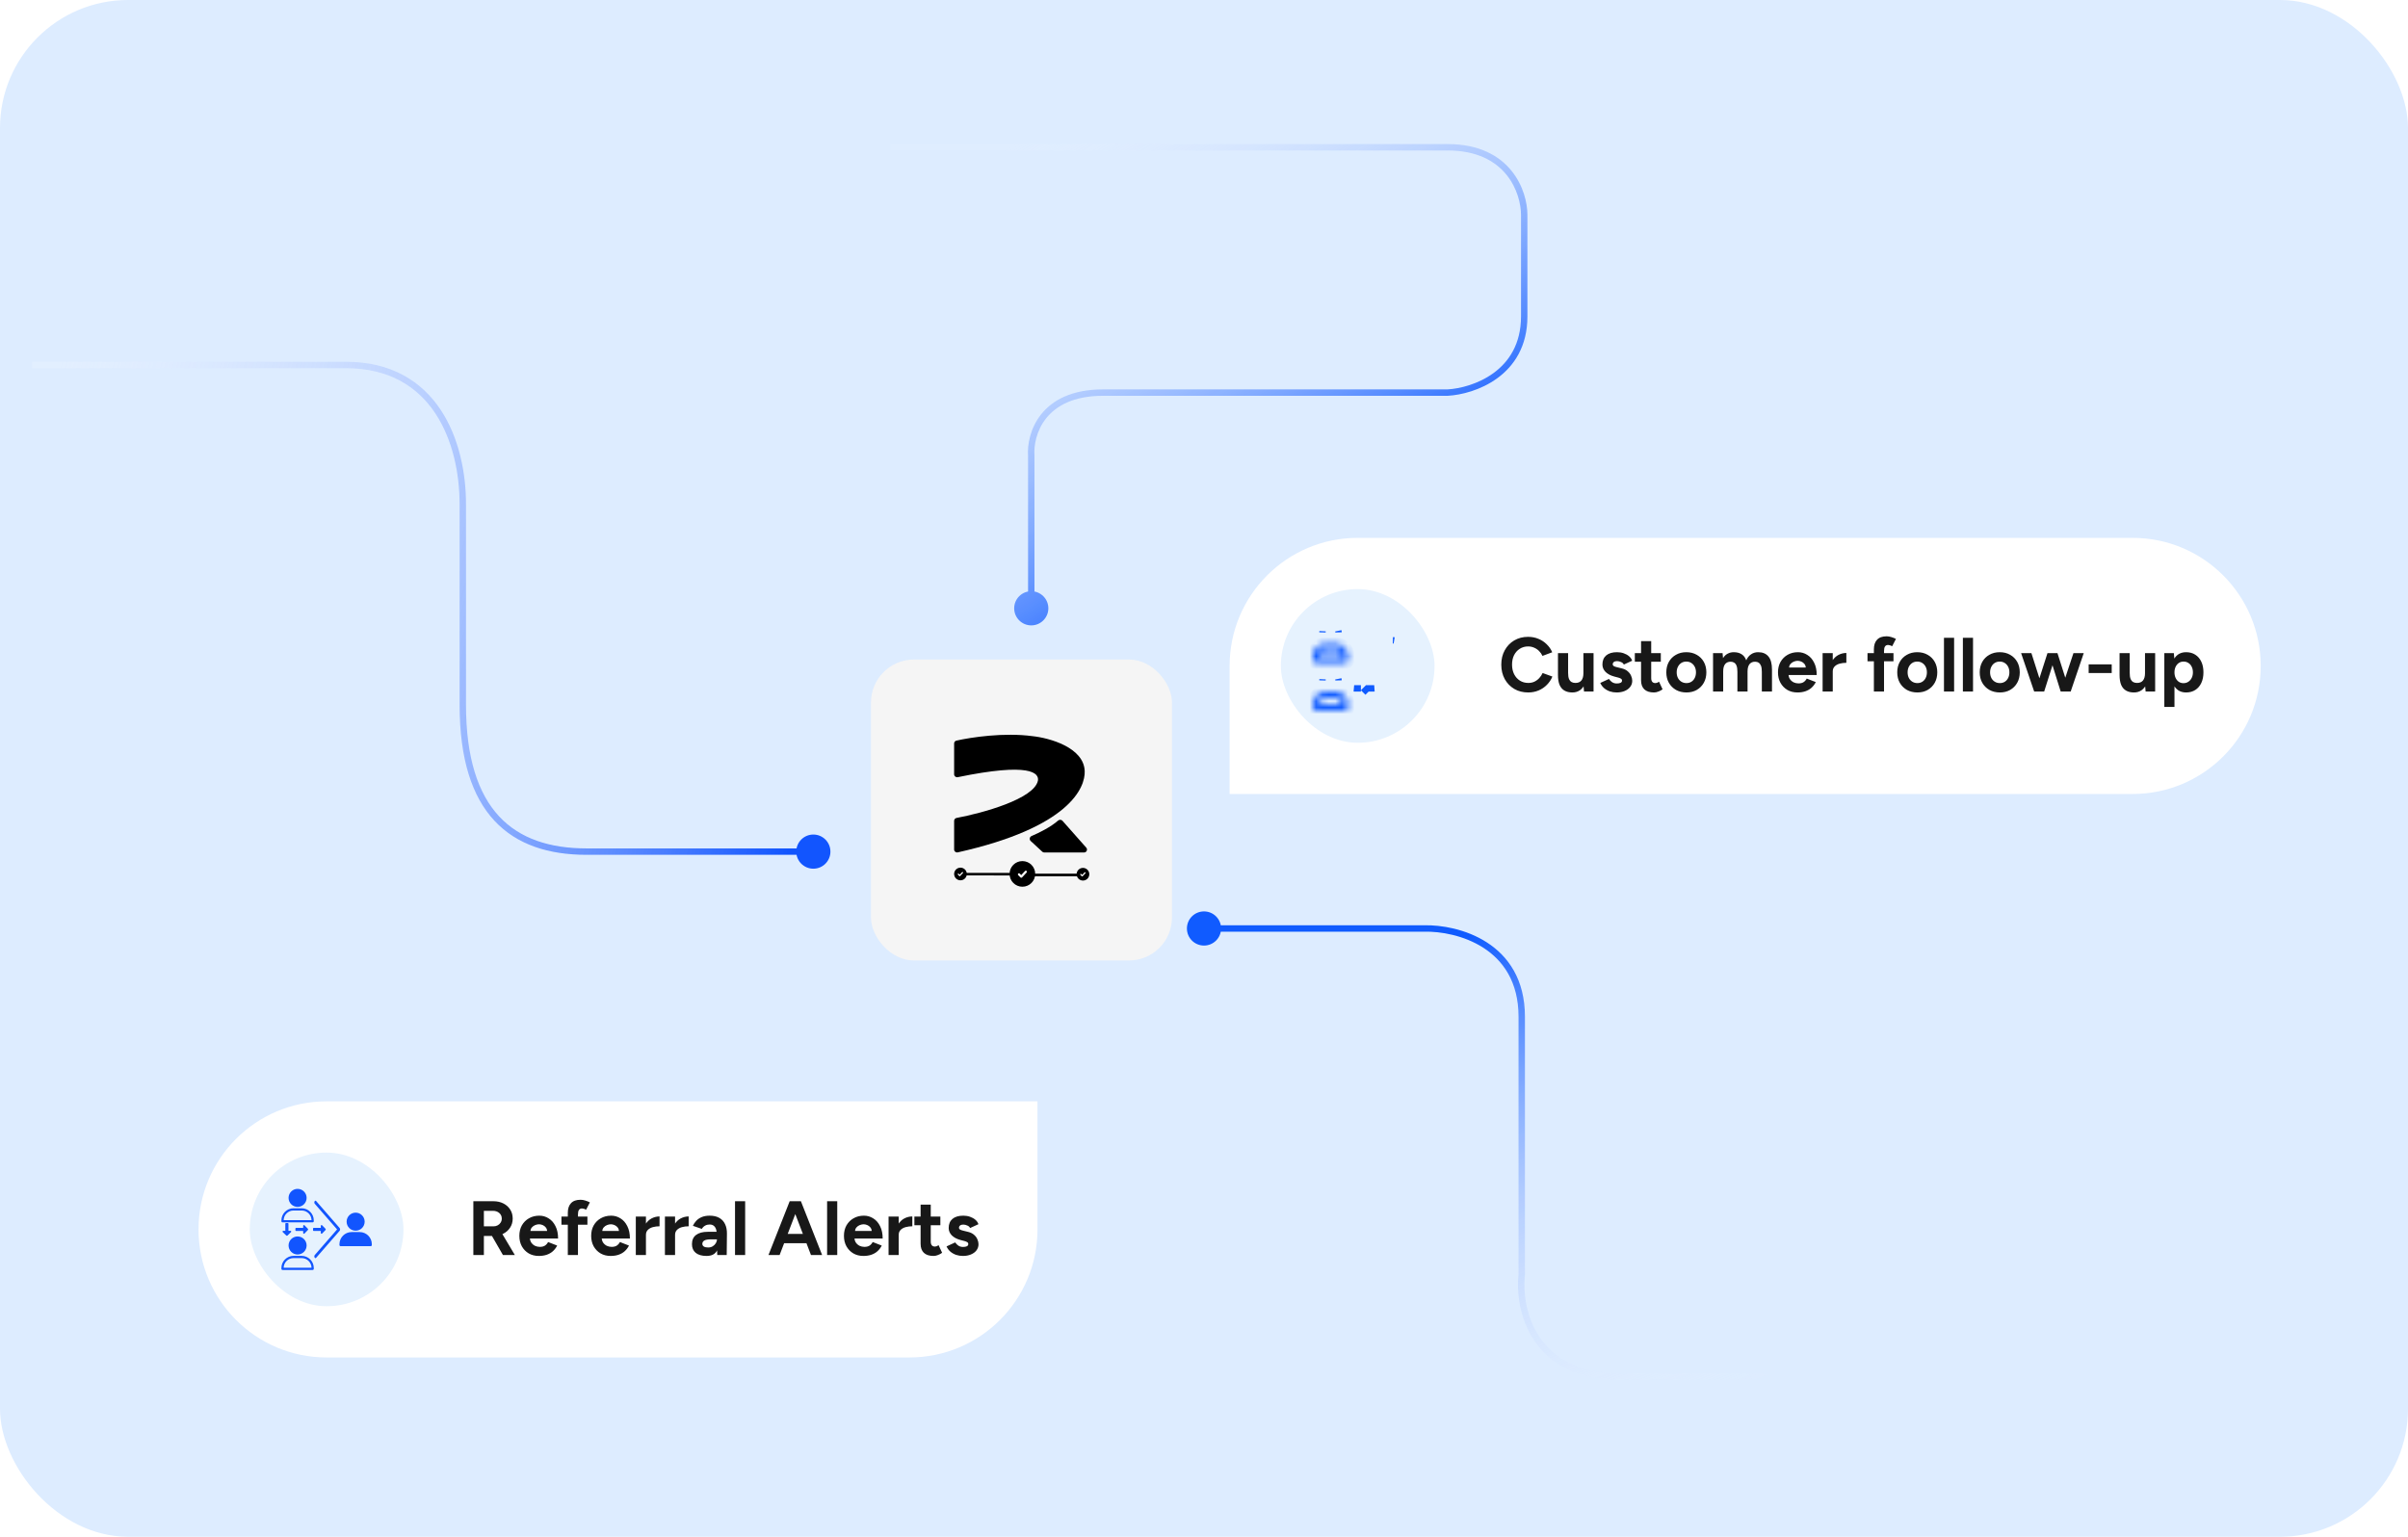 <svg width="376" height="240" viewBox="0 0 376 240" fill="none" xmlns="http://www.w3.org/2000/svg">
<rect width="376" height="240" rx="20" fill="#DDECFF"/>
<g filter="url(#filter0_d_313_599)">
<path d="M192 100C192 88.954 200.954 80 212 80H333C344.046 80 353 88.954 353 100V100C353 111.046 344.046 120 333 120H192V100Z" fill="white"/>
<rect x="200" y="88" width="24" height="24" rx="12" fill="#E6F2FE"/>
<path d="M208.978 94.52C208.992 94.595 209 94.672 209 94.75L208.994 94.622C208.99 94.588 208.985 94.554 208.978 94.52ZM206.51 94.6C206.505 94.649 206.5 94.699 206.5 94.75L206.507 94.623C206.507 94.615 206.51 94.608 206.51 94.6Z" stroke="#105BFF"/>
<mask id="path-5-inside-1_313_599" fill="white">
<path d="M205.5 99.504H210C210.276 99.504 210.5 99.28 210.5 99.004V98.504C210.5 97.401 209.603 96.504 208.5 96.504H207.75H207C205.897 96.504 205 97.401 205 98.504V99.004C205 99.28 205.224 99.504 205.5 99.504ZM207 97.504H208.5C209.051 97.504 209.5 97.953 209.5 98.504H206C206 97.953 206.448 97.504 207 97.504Z"/>
</mask>
<path d="M209.5 98.504V99.504H210.5V98.504H209.5ZM206 98.504H205V99.504H206V98.504ZM205.5 99.504V100.504H210V99.504V98.504H205.5V99.504ZM210 99.504V100.504C210.828 100.504 211.5 99.833 211.5 99.004H210.5H209.5C209.5 98.728 209.724 98.504 210 98.504V99.504ZM210.5 99.004H211.5V98.504H210.5H209.5V99.004H210.5ZM210.5 98.504H211.5C211.5 96.849 210.155 95.504 208.5 95.504V96.504V97.504C209.05 97.504 209.5 97.953 209.5 98.504H210.5ZM208.5 96.504V95.504H207.75V96.504V97.504H208.5V96.504ZM207.75 96.504V95.504H207V96.504V97.504H207.75V96.504ZM207 96.504V95.504C205.345 95.504 204 96.849 204 98.504H205H206C206 97.953 206.449 97.504 207 97.504V96.504ZM205 98.504H204V99.004H205H206V98.504H205ZM205 99.004H204C204 99.833 204.671 100.504 205.5 100.504V99.504V98.504C205.776 98.504 206 98.728 206 99.004H205ZM207 97.504V98.504H208.5V97.504V96.504H207V97.504ZM208.5 97.504V98.504L208.5 98.504H209.5H210.5C210.5 97.4 209.604 96.504 208.5 96.504V97.504ZM209.5 98.504V97.504H206V98.504V99.504H209.5V98.504ZM206 98.504H207L207 98.504V97.504V96.504C205.896 96.504 205 97.4 205 98.504H206Z" fill="#105BFF" mask="url(#path-5-inside-1_313_599)"/>
<mask id="path-7-inside-2_313_599" fill="white">
<path d="M208.5 104H207.75H207C205.897 104 205 104.897 205 106V106.5C205 106.776 205.224 107 205.5 107H210C210.276 107 210.5 106.776 210.5 106.5V106C210.5 104.897 209.603 104 208.5 104ZM206 106C206 105.449 206.448 105 207 105H208.5C209.051 105 209.5 105.449 209.5 106H206Z"/>
</mask>
<path d="M206 106H205V107H206V106ZM209.5 106V107H210.5V106H209.5ZM208.5 104V103H207.75V104V105H208.5V104ZM207.75 104V103H207V104V105H207.75V104ZM207 104V103C205.345 103 204 104.345 204 106H205H206C206 105.45 206.449 105 207 105V104ZM205 106H204V106.5H205H206V106H205ZM205 106.5H204C204 107.329 204.671 108 205.5 108V107V106C205.776 106 206 106.224 206 106.5H205ZM205.5 107V108H210V107V106H205.5V107ZM210 107V108C210.828 108 211.5 107.329 211.5 106.5H210.5H209.5C209.5 106.224 209.724 106 210 106V107ZM210.5 106.5H211.5V106H210.5H209.5V106.5H210.5ZM210.5 106H211.5C211.5 104.345 210.155 103 208.5 103V104V105C209.05 105 209.5 105.45 209.5 106H210.5ZM206 106H207L207 106V105V104C205.896 104 205 104.896 205 106H206ZM207 105V106H208.5V105V104H207V105ZM208.5 105V106L208.5 106H209.5H210.5C210.5 104.896 209.604 104 208.5 104V105ZM209.5 106V105H206V106V107H209.5V106Z" fill="#105BFF" mask="url(#path-7-inside-2_313_599)"/>
<path d="M208.978 102.022C208.992 102.097 209 102.174 209 102.252L208.994 102.124C208.99 102.09 208.985 102.056 208.978 102.022ZM206.51 102.102C206.505 102.151 206.5 102.201 206.5 102.252L206.507 102.125C206.507 102.117 206.51 102.109 206.51 102.102Z" stroke="#105BFF"/>
<path d="M214.602 103.499C214.569 103.502 214.534 103.505 214.5 103.505H213.5L212.853 104.151L213.5 103.504H214.5L214.602 103.499ZM211.5 103.504H212V103.505H211.5C211.467 103.505 211.434 103.502 211.402 103.499C211.434 103.502 211.467 103.504 211.5 103.504Z" stroke="#105BFF"/>
<path d="M217.602 96.007C217.631 96.01 217.66 96.014 217.688 96.019C217.627 96.008 217.564 96.002 217.5 96.002L217.602 96.007Z" stroke="#105BFF"/>
<path d="M238.62 104.144C237.804 104.144 237.08 103.96 236.448 103.592C235.816 103.216 235.32 102.704 234.96 102.056C234.6 101.4 234.42 100.648 234.42 99.8C234.42 98.952 234.6 98.204 234.96 97.556C235.32 96.9 235.812 96.388 236.436 96.02C237.068 95.644 237.792 95.456 238.608 95.456C239.184 95.456 239.72 95.56 240.216 95.768C240.712 95.968 241.144 96.252 241.512 96.62C241.888 96.98 242.176 97.396 242.376 97.868L240.852 98.432C240.716 98.136 240.536 97.88 240.312 97.664C240.088 97.44 239.832 97.268 239.544 97.148C239.256 97.02 238.944 96.956 238.608 96.956C238.12 96.956 237.684 97.08 237.3 97.328C236.924 97.568 236.628 97.9 236.412 98.324C236.204 98.748 236.1 99.24 236.1 99.8C236.1 100.36 236.208 100.856 236.424 101.288C236.64 101.712 236.94 102.048 237.324 102.296C237.708 102.536 238.148 102.656 238.644 102.656C238.988 102.656 239.3 102.592 239.58 102.464C239.868 102.328 240.12 102.144 240.336 101.912C240.56 101.68 240.74 101.412 240.876 101.108L242.4 101.66C242.2 102.148 241.912 102.58 241.536 102.956C241.168 103.332 240.736 103.624 240.24 103.832C239.744 104.04 239.204 104.144 238.62 104.144ZM247.339 104L247.243 102.896V98H248.827V104H247.339ZM243.271 101.072V98H244.855V101.072H243.271ZM244.855 101.072C244.855 101.472 244.899 101.788 244.987 102.02C245.083 102.244 245.215 102.408 245.383 102.512C245.559 102.608 245.755 102.656 245.971 102.656C246.387 102.664 246.703 102.54 246.919 102.284C247.135 102.02 247.243 101.64 247.243 101.144H247.783C247.783 101.784 247.687 102.328 247.495 102.776C247.303 103.216 247.039 103.556 246.703 103.796C246.367 104.028 245.971 104.144 245.515 104.144C245.035 104.144 244.627 104.048 244.291 103.856C243.955 103.664 243.699 103.368 243.523 102.968C243.355 102.56 243.271 102.036 243.271 101.396V101.072H244.855ZM252.444 104.144C252.06 104.144 251.7 104.088 251.364 103.976C251.028 103.856 250.732 103.688 250.476 103.472C250.22 103.248 250.02 102.976 249.876 102.656L251.232 102.032C251.352 102.224 251.516 102.392 251.724 102.536C251.932 102.672 252.172 102.74 252.444 102.74C252.708 102.74 252.912 102.704 253.056 102.632C253.2 102.552 253.272 102.44 253.272 102.296C253.272 102.152 253.212 102.048 253.092 101.984C252.98 101.912 252.824 101.852 252.624 101.804L252.072 101.66C251.496 101.508 251.04 101.268 250.704 100.94C250.376 100.604 250.212 100.22 250.212 99.788C250.212 99.172 250.408 98.696 250.8 98.36C251.2 98.024 251.764 97.856 252.492 97.856C252.868 97.856 253.216 97.912 253.536 98.024C253.864 98.136 254.144 98.292 254.376 98.492C254.608 98.692 254.768 98.924 254.856 99.188L253.548 99.788C253.492 99.628 253.356 99.5 253.14 99.404C252.924 99.3 252.708 99.248 252.492 99.248C252.276 99.248 252.108 99.296 251.988 99.392C251.876 99.48 251.82 99.604 251.82 99.764C251.82 99.868 251.876 99.956 251.988 100.028C252.1 100.092 252.26 100.148 252.468 100.196L253.248 100.388C253.64 100.484 253.952 100.64 254.184 100.856C254.424 101.064 254.596 101.3 254.7 101.564C254.812 101.82 254.868 102.072 254.868 102.32C254.868 102.68 254.76 103 254.544 103.28C254.336 103.552 254.048 103.764 253.68 103.916C253.32 104.068 252.908 104.144 252.444 104.144ZM258.261 104.144C257.597 104.144 257.093 103.98 256.749 103.652C256.413 103.324 256.245 102.856 256.245 102.248V96.128H257.829V101.9C257.829 102.156 257.885 102.352 257.997 102.488C258.109 102.616 258.273 102.68 258.489 102.68C258.569 102.68 258.657 102.664 258.753 102.632C258.849 102.592 258.949 102.536 259.053 102.464L259.605 103.652C259.413 103.796 259.197 103.912 258.957 104C258.725 104.096 258.493 104.144 258.261 104.144ZM255.273 99.344V98H259.329V99.344H255.273ZM263.332 104.144C262.724 104.144 262.18 104.012 261.7 103.748C261.228 103.476 260.856 103.104 260.584 102.632C260.32 102.16 260.188 101.616 260.188 101C260.188 100.384 260.32 99.84 260.584 99.368C260.848 98.896 261.216 98.528 261.688 98.264C262.16 97.992 262.7 97.856 263.308 97.856C263.924 97.856 264.468 97.992 264.94 98.264C265.412 98.528 265.78 98.896 266.044 99.368C266.308 99.84 266.44 100.384 266.44 101C266.44 101.616 266.308 102.16 266.044 102.632C265.78 103.104 265.412 103.476 264.94 103.748C264.476 104.012 263.94 104.144 263.332 104.144ZM263.332 102.68C263.628 102.68 263.888 102.608 264.112 102.464C264.336 102.32 264.508 102.124 264.628 101.876C264.756 101.62 264.82 101.328 264.82 101C264.82 100.672 264.756 100.384 264.628 100.136C264.5 99.88 264.32 99.68 264.088 99.536C263.864 99.392 263.604 99.32 263.308 99.32C263.02 99.32 262.76 99.392 262.528 99.536C262.304 99.68 262.128 99.88 262 100.136C261.872 100.384 261.808 100.672 261.808 101C261.808 101.328 261.872 101.62 262 101.876C262.128 102.124 262.308 102.32 262.54 102.464C262.772 102.608 263.036 102.68 263.332 102.68ZM267.485 104V98H268.973L269.045 98.78C269.229 98.476 269.465 98.248 269.753 98.096C270.041 97.936 270.361 97.856 270.713 97.856C271.201 97.856 271.609 97.96 271.937 98.168C272.273 98.376 272.517 98.696 272.669 99.128C272.845 98.72 273.093 98.408 273.413 98.192C273.733 97.968 274.105 97.856 274.529 97.856C275.233 97.856 275.769 98.08 276.137 98.528C276.505 98.968 276.689 99.648 276.689 100.568V104H275.105V100.928C275.105 100.52 275.061 100.204 274.973 99.98C274.885 99.756 274.765 99.596 274.613 99.5C274.461 99.396 274.281 99.344 274.073 99.344C273.689 99.336 273.393 99.46 273.185 99.716C272.977 99.972 272.873 100.352 272.873 100.856V104H271.289V100.928C271.289 100.52 271.245 100.204 271.157 99.98C271.077 99.756 270.957 99.596 270.797 99.5C270.645 99.396 270.465 99.344 270.257 99.344C269.873 99.336 269.577 99.46 269.369 99.716C269.169 99.972 269.069 100.352 269.069 100.856V104H267.485ZM280.662 104.144C280.07 104.144 279.546 104.012 279.09 103.748C278.634 103.476 278.274 103.104 278.01 102.632C277.754 102.16 277.626 101.616 277.626 101C277.626 100.384 277.758 99.84 278.022 99.368C278.294 98.896 278.662 98.528 279.126 98.264C279.598 97.992 280.138 97.856 280.746 97.856C281.274 97.856 281.758 97.996 282.198 98.276C282.646 98.548 283.002 98.952 283.266 99.488C283.538 100.016 283.674 100.66 283.674 101.42H279.126L279.27 101.276C279.27 101.572 279.342 101.832 279.486 102.056C279.638 102.272 279.83 102.44 280.062 102.56C280.302 102.672 280.558 102.728 280.83 102.728C281.158 102.728 281.426 102.66 281.634 102.524C281.842 102.38 282.002 102.196 282.114 101.972L283.53 102.524C283.362 102.86 283.142 103.152 282.87 103.4C282.606 103.64 282.29 103.824 281.922 103.952C281.554 104.08 281.134 104.144 280.662 104.144ZM279.354 100.388L279.21 100.244H282.102L281.97 100.388C281.97 100.1 281.902 99.872 281.766 99.704C281.63 99.528 281.462 99.4 281.262 99.32C281.07 99.24 280.882 99.2 280.698 99.2C280.514 99.2 280.318 99.24 280.11 99.32C279.902 99.4 279.722 99.528 279.57 99.704C279.426 99.872 279.354 100.1 279.354 100.388ZM285.71 100.844C285.71 100.196 285.834 99.66 286.082 99.236C286.338 98.812 286.662 98.496 287.054 98.288C287.454 98.08 287.87 97.976 288.302 97.976V99.512C287.934 99.512 287.586 99.556 287.258 99.644C286.938 99.732 286.678 99.876 286.478 100.076C286.278 100.276 286.178 100.532 286.178 100.844H285.71ZM284.594 104V98H286.178V104H284.594ZM292.6 104V97.4C292.6 96.76 292.764 96.264 293.092 95.912C293.42 95.552 293.92 95.372 294.592 95.372C294.824 95.372 295.068 95.412 295.324 95.492C295.588 95.572 295.828 95.668 296.044 95.78L295.456 96.92C295.328 96.856 295.212 96.808 295.108 96.776C295.004 96.744 294.908 96.728 294.82 96.728C294.604 96.728 294.444 96.804 294.34 96.956C294.236 97.1 294.184 97.336 294.184 97.664V104H292.6ZM291.604 99.272V98H295.66V99.272H291.604ZM299.391 104.144C298.783 104.144 298.239 104.012 297.759 103.748C297.287 103.476 296.915 103.104 296.643 102.632C296.379 102.16 296.247 101.616 296.247 101C296.247 100.384 296.379 99.84 296.643 99.368C296.907 98.896 297.275 98.528 297.747 98.264C298.219 97.992 298.759 97.856 299.367 97.856C299.983 97.856 300.527 97.992 300.999 98.264C301.471 98.528 301.839 98.896 302.103 99.368C302.367 99.84 302.499 100.384 302.499 101C302.499 101.616 302.367 102.16 302.103 102.632C301.839 103.104 301.471 103.476 300.999 103.748C300.535 104.012 299.999 104.144 299.391 104.144ZM299.391 102.68C299.687 102.68 299.947 102.608 300.171 102.464C300.395 102.32 300.567 102.124 300.687 101.876C300.815 101.62 300.879 101.328 300.879 101C300.879 100.672 300.815 100.384 300.687 100.136C300.559 99.88 300.379 99.68 300.147 99.536C299.923 99.392 299.663 99.32 299.367 99.32C299.079 99.32 298.819 99.392 298.587 99.536C298.363 99.68 298.187 99.88 298.059 100.136C297.931 100.384 297.867 100.672 297.867 101C297.867 101.328 297.931 101.62 298.059 101.876C298.187 102.124 298.367 102.32 298.599 102.464C298.831 102.608 299.095 102.68 299.391 102.68ZM303.543 104V95.6H305.127V104H303.543ZM306.497 104V95.6H308.081V104H306.497ZM312.27 104.144C311.662 104.144 311.118 104.012 310.638 103.748C310.166 103.476 309.794 103.104 309.522 102.632C309.258 102.16 309.126 101.616 309.126 101C309.126 100.384 309.258 99.84 309.522 99.368C309.786 98.896 310.154 98.528 310.626 98.264C311.098 97.992 311.638 97.856 312.246 97.856C312.862 97.856 313.406 97.992 313.878 98.264C314.35 98.528 314.718 98.896 314.982 99.368C315.246 99.84 315.378 100.384 315.378 101C315.378 101.616 315.246 102.16 314.982 102.632C314.718 103.104 314.35 103.476 313.878 103.748C313.414 104.012 312.878 104.144 312.27 104.144ZM312.27 102.68C312.566 102.68 312.826 102.608 313.05 102.464C313.274 102.32 313.446 102.124 313.566 101.876C313.694 101.62 313.758 101.328 313.758 101C313.758 100.672 313.694 100.384 313.566 100.136C313.438 99.88 313.258 99.68 313.026 99.536C312.802 99.392 312.542 99.32 312.246 99.32C311.958 99.32 311.698 99.392 311.466 99.536C311.242 99.68 311.066 99.88 310.938 100.136C310.81 100.384 310.746 100.672 310.746 101C310.746 101.328 310.81 101.62 310.938 101.876C311.066 102.124 311.246 102.32 311.478 102.464C311.71 102.608 311.974 102.68 312.27 102.68ZM321.769 104L323.761 98H325.369L323.329 104H321.769ZM317.785 104L319.705 98H321.085L319.189 104H317.785ZM317.629 104L315.589 98H317.197L319.105 104H317.629ZM321.769 104L319.897 98H321.265L323.173 104H321.769ZM326.136 101.108V99.752H329.736V101.108H326.136ZM335.031 104L334.935 102.896V98H336.519V104H335.031ZM330.963 101.072V98H332.547V101.072H330.963ZM332.547 101.072C332.547 101.472 332.591 101.788 332.679 102.02C332.775 102.244 332.907 102.408 333.075 102.512C333.251 102.608 333.447 102.656 333.663 102.656C334.079 102.664 334.395 102.54 334.611 102.284C334.827 102.02 334.935 101.64 334.935 101.144H335.475C335.475 101.784 335.379 102.328 335.187 102.776C334.995 103.216 334.731 103.556 334.395 103.796C334.059 104.028 333.663 104.144 333.207 104.144C332.727 104.144 332.319 104.048 331.983 103.856C331.647 103.664 331.391 103.368 331.215 102.968C331.047 102.56 330.963 102.036 330.963 101.396V101.072H332.547ZM337.951 106.4V98H339.439L339.535 99.104V106.4H337.951ZM341.347 104.144C340.843 104.144 340.415 104.016 340.063 103.76C339.719 103.504 339.455 103.14 339.271 102.668C339.087 102.196 338.995 101.64 338.995 101C338.995 100.352 339.087 99.796 339.271 99.332C339.455 98.86 339.719 98.496 340.063 98.24C340.415 97.984 340.843 97.856 341.347 97.856C341.899 97.856 342.375 97.984 342.775 98.24C343.183 98.496 343.499 98.86 343.723 99.332C343.947 99.796 344.059 100.352 344.059 101C344.059 101.64 343.947 102.196 343.723 102.668C343.499 103.14 343.183 103.504 342.775 103.76C342.375 104.016 341.899 104.144 341.347 104.144ZM340.939 102.692C341.227 102.692 341.479 102.62 341.695 102.476C341.919 102.332 342.095 102.132 342.223 101.876C342.351 101.62 342.415 101.328 342.415 101C342.415 100.672 342.351 100.38 342.223 100.124C342.103 99.868 341.931 99.672 341.707 99.536C341.491 99.392 341.239 99.32 340.951 99.32C340.679 99.32 340.435 99.392 340.219 99.536C340.003 99.68 339.835 99.88 339.715 100.136C339.595 100.384 339.535 100.672 339.535 101C339.535 101.328 339.595 101.62 339.715 101.876C339.835 102.132 339.999 102.332 340.207 102.476C340.423 102.62 340.667 102.692 340.939 102.692Z" fill="#181818"/>
</g>
<rect x="136" y="103" width="47" height="47" rx="6.714" fill="#F5F5F5"/>
<path d="M161.207 114.966C156.776 114.37 151.658 115.141 149.33 115.667C149.126 115.714 148.984 115.896 148.984 116.106V120.93C148.984 121.22 149.259 121.434 149.543 121.376C160.838 119.041 162.269 120.722 162.069 121.91C161.48 124.787 153.372 126.99 149.361 127.742C149.143 127.783 148.984 127.972 148.984 128.193V132.676C148.984 132.967 149.262 133.181 149.545 133.118C166.972 129.224 169.489 123.024 169.372 120.396C169.21 116.72 163.861 115.244 161.207 114.966Z" fill="black"/>
<path d="M169.614 132.379L165.9 128.184C165.722 127.984 165.411 127.979 165.21 128.157C164.09 129.146 162.291 130.046 161.079 130.563C160.767 130.696 160.688 131.11 160.937 131.34L162.75 133.016C162.834 133.094 162.944 133.137 163.059 133.137H169.273C169.666 133.137 169.875 132.673 169.614 132.379Z" fill="black"/>
<path d="M150 136.514L157.835 136.525" stroke="black" stroke-width="0.395" stroke-linecap="round"/>
<circle cx="159.643" cy="136.481" r="2.002" fill="black"/>
<path d="M159.109 136.555L159.466 136.912L160.178 136.148" stroke="white" stroke-width="0.342" stroke-linecap="round" stroke-linejoin="round"/>
<circle cx="149.974" cy="136.492" r="0.99" fill="black"/>
<g clip-path="url(#clip0_313_599)">
<path d="M149.64 136.526L149.856 136.742L150.288 136.279" stroke="white" stroke-width="0.19" stroke-linecap="round" stroke-linejoin="round"/>
</g>
<rect x="161.039" y="136.629" width="8.667" height="0" stroke="black"/>
<path d="M161.5 136.643H169.739" stroke="black" stroke-width="0.395" stroke-linecap="round"/>
<circle cx="169.1" cy="136.531" r="0.99" fill="black"/>
<g clip-path="url(#clip1_313_599)">
<path d="M168.766 136.563L168.982 136.779L169.414 136.316" stroke="white" stroke-width="0.19" stroke-linecap="round" stroke-linejoin="round"/>
</g>
<path d="M158.361 95C158.361 96.473 159.555 97.667 161.028 97.667C162.501 97.667 163.695 96.473 163.695 95C163.695 93.527 162.501 92.333 161.028 92.333C159.555 92.333 158.361 93.527 158.361 95ZM161.028 71.22H161.528V71.201L161.527 71.183L161.028 71.22ZM226.044 61.312V61.812H226.057L226.071 61.811L226.044 61.312ZM161.028 95H161.528V71.22H161.028H160.528V95H161.028ZM161.028 71.22L161.527 71.183C161.41 69.631 161.799 67.285 163.344 65.338C164.872 63.413 167.581 61.812 172.237 61.812V61.312V60.812C167.328 60.812 164.308 62.514 162.561 64.717C160.83 66.898 160.397 69.507 160.529 71.258L161.028 71.22ZM172.237 61.312V61.812H226.044V61.312V60.812H172.237V61.312ZM226.044 61.312L226.071 61.811C228.138 61.697 231.226 60.948 233.812 59.057C236.419 57.15 238.5 54.088 238.5 49.422H238H237.5C237.5 53.739 235.596 56.513 233.221 58.25C230.824 60.003 227.934 60.707 226.016 60.813L226.044 61.312ZM238 49.422H238.5V33.569H238H237.5V49.422H238ZM238 33.569H238.5C238.5 31.714 237.875 28.954 235.996 26.648C234.101 24.32 230.965 22.5 226.044 22.5V23V23.5C230.688 23.5 233.53 25.203 235.221 27.279C236.929 29.376 237.5 31.901 237.5 33.569H238ZM226.044 23V22.5H139V23V23.5H226.044V23Z" fill="url(#paint0_linear_313_599)"/>
<path d="M72.265 78.758L72.765 78.758V78.758H72.265ZM72.265 110.088L72.765 110.088L72.765 110.088L72.265 110.088ZM129.667 133C129.667 134.473 128.473 135.667 127 135.667C125.527 135.667 124.333 134.473 124.333 133C124.333 131.527 125.527 130.333 127 130.333C128.473 130.333 129.667 131.527 129.667 133ZM5 57V56.5H54.019V57V57.5H5V57ZM54.019 57V56.5C61.174 56.5 65.89 59.617 68.796 63.986C71.683 68.329 72.765 73.876 72.765 78.758L72.265 78.758L71.765 78.758C71.765 73.998 70.707 68.665 67.963 64.54C65.237 60.441 60.83 57.5 54.019 57.5V57ZM72.265 78.758H72.765V110.088H72.265H71.765V78.758H72.265ZM72.265 110.088L72.765 110.088C72.765 118.41 74.676 123.992 77.936 127.495C81.189 130.99 85.867 132.5 91.599 132.5V133V133.5C85.698 133.5 80.709 131.943 77.204 128.176C73.705 124.417 71.765 118.543 71.765 110.088L72.265 110.088ZM91.599 133V132.5H127V133V133.5H91.599V133Z" fill="url(#paint1_linear_313_599)"/>
<path d="M185.333 145.004C185.333 146.477 186.527 147.671 188 147.671C189.473 147.671 190.667 146.477 190.667 145.004C190.667 143.531 189.473 142.337 188 142.337C186.527 142.337 185.333 143.531 185.333 145.004ZM222.403 145.004V145.504L222.415 145.504L222.403 145.004ZM237.613 199.038L238.11 199.093L238.113 199.065V199.038H237.613ZM253.547 214.994V214.494L253.537 214.494L253.547 214.994ZM188 145.004V145.504H222.403V145.004V144.504H188V145.004ZM222.403 145.004L222.415 145.504C224.878 145.445 228.574 146.048 231.638 148.026C234.673 149.986 237.113 153.307 237.113 158.785H237.613H238.113C238.113 152.947 235.483 149.318 232.181 147.186C228.907 145.072 224.999 144.442 222.391 144.504L222.403 145.004ZM237.613 158.785H237.113V199.038H237.613H238.113V158.785H237.613ZM237.613 199.038L237.116 198.983C236.805 201.787 237.248 205.977 239.618 209.447C242.009 212.949 246.313 215.642 253.558 215.494L253.547 214.994L253.537 214.494C246.586 214.636 242.621 212.071 240.443 208.883C238.244 205.661 237.818 201.728 238.11 199.093L237.613 199.038ZM253.547 214.994V215.494H276V214.994V214.494H253.547V214.994Z" fill="url(#paint2_linear_313_599)"/>
<g filter="url(#filter1_d_313_599)">
<path d="M31 188C31 176.954 39.954 168 51 168H162V188C162 199.046 153.046 208 142 208H51C39.954 208 31 199.046 31 188V188Z" fill="white"/>
<rect x="39" y="176" width="24" height="24" rx="12" fill="#E6F2FE"/>
<path d="M49.152 192.001C48.966 192.213 49.179 192.642 49.365 192.43L53.036 188.215C53.131 188.106 53.128 187.889 53.033 187.784L49.365 183.572C49.179 183.359 48.966 183.788 49.152 184L52.636 188.001L49.152 192.001ZM45.04 187.108V188.218H45.352C45.462 188.219 45.52 188.345 45.441 188.421L44.885 188.96C44.835 189.007 44.756 189.006 44.708 188.959L44.159 188.428C44.073 188.356 44.125 188.218 44.242 188.218H44.553V187.108C44.553 187.053 44.601 187.007 44.66 187.007H44.934C44.993 187.007 45.04 187.053 45.04 187.108ZM46.231 187.757H47.34V187.446C47.342 187.336 47.468 187.278 47.544 187.356L48.083 187.913C48.129 187.962 48.128 188.042 48.081 188.09L47.55 188.639C47.478 188.725 47.34 188.673 47.34 188.556V188.244H46.231C46.175 188.244 46.129 188.196 46.129 188.138V187.864C46.129 187.806 46.175 187.757 46.231 187.757ZM48.983 187.758H50.093V187.446C50.094 187.336 50.22 187.278 50.296 187.356L50.835 187.913C50.882 187.962 50.881 188.042 50.834 188.09L50.302 188.639C50.23 188.725 50.093 188.673 50.093 188.556V188.244H48.983C48.927 188.244 48.882 188.196 48.882 188.138V187.864C48.882 187.805 48.927 187.758 48.983 187.758ZM46.468 189.101C45.69 189.101 45.059 189.731 45.059 190.51C45.059 191.288 45.69 191.919 46.468 191.919C47.246 191.919 47.877 191.288 47.877 190.51C47.877 189.731 47.246 189.101 46.468 189.101ZM46.468 181.668C45.69 181.668 45.059 182.299 45.059 183.077C45.059 183.855 45.69 184.486 46.468 184.486C47.246 184.486 47.877 183.855 47.877 183.077C47.877 182.299 47.246 181.668 46.468 181.668ZM44.29 186.553C44.31 185.72 44.998 185.048 45.832 185.048H47.105C47.938 185.048 48.626 185.72 48.646 186.553C46.494 186.553 45.464 186.553 44.29 186.553ZM47.105 184.7H45.832C44.792 184.7 43.941 185.55 43.941 186.59V186.727C43.941 186.823 44.019 186.901 44.115 186.901H48.821C48.917 186.901 48.995 186.823 48.995 186.727V186.59C48.995 185.55 48.144 184.7 47.105 184.7ZM44.29 193.985C44.31 193.153 44.998 192.481 45.832 192.481H47.105C47.938 192.481 48.626 193.153 48.646 193.985C46.494 193.985 45.464 193.985 44.29 193.985ZM47.105 192.133H45.832C44.792 192.133 43.941 192.983 43.941 194.023V194.159C43.941 194.255 44.019 194.333 44.115 194.333H48.821C48.917 194.333 48.995 194.255 48.995 194.159V194.023C48.995 192.983 48.144 192.133 47.105 192.133ZM55.532 185.384C54.754 185.384 54.123 186.015 54.123 186.793C54.123 187.571 54.754 188.202 55.532 188.202C56.31 188.202 56.941 187.571 56.941 186.793C56.941 186.015 56.31 185.384 55.532 185.384ZM56.168 188.416H54.895C53.855 188.416 53.005 189.267 53.005 190.307V190.443C53.005 190.539 53.083 190.617 53.179 190.617H57.885C57.98 190.617 58.059 190.539 58.059 190.443V190.307C58.059 189.267 57.208 188.416 56.168 188.416Z" fill="#1255FE"/>
<path d="M73.912 192V183.6H77.032C77.624 183.6 78.148 183.716 78.604 183.948C79.06 184.18 79.416 184.5 79.672 184.908C79.928 185.308 80.056 185.776 80.056 186.312C80.056 186.84 79.92 187.312 79.648 187.728C79.384 188.136 79.02 188.456 78.556 188.688C78.092 188.912 77.564 189.024 76.972 189.024H75.556V192H73.912ZM78.532 192L76.588 188.628L77.848 187.728L80.392 192H78.532ZM75.556 187.524H77.044C77.292 187.524 77.512 187.472 77.704 187.368C77.904 187.264 78.06 187.12 78.172 186.936C78.292 186.752 78.352 186.544 78.352 186.312C78.352 185.952 78.22 185.66 77.956 185.436C77.7 185.212 77.368 185.1 76.96 185.1H75.556V187.524ZM84.13 192.144C83.538 192.144 83.014 192.012 82.558 191.748C82.102 191.476 81.742 191.104 81.478 190.632C81.222 190.16 81.094 189.616 81.094 189C81.094 188.384 81.226 187.84 81.49 187.368C81.762 186.896 82.13 186.528 82.594 186.264C83.066 185.992 83.606 185.856 84.214 185.856C84.742 185.856 85.226 185.996 85.666 186.276C86.114 186.548 86.47 186.952 86.734 187.488C87.006 188.016 87.142 188.66 87.142 189.42H82.594L82.738 189.276C82.738 189.572 82.81 189.832 82.954 190.056C83.106 190.272 83.298 190.44 83.53 190.56C83.77 190.672 84.026 190.728 84.298 190.728C84.626 190.728 84.894 190.66 85.102 190.524C85.31 190.38 85.47 190.196 85.582 189.972L86.998 190.524C86.83 190.86 86.61 191.152 86.338 191.4C86.074 191.64 85.758 191.824 85.39 191.952C85.022 192.08 84.602 192.144 84.13 192.144ZM82.822 188.388L82.678 188.244H85.57L85.438 188.388C85.438 188.1 85.37 187.872 85.234 187.704C85.098 187.528 84.93 187.4 84.73 187.32C84.538 187.24 84.35 187.2 84.166 187.2C83.982 187.2 83.786 187.24 83.578 187.32C83.37 187.4 83.19 187.528 83.038 187.704C82.894 187.872 82.822 188.1 82.822 188.388ZM88.663 192V185.4C88.663 184.76 88.827 184.264 89.155 183.912C89.483 183.552 89.983 183.372 90.655 183.372C90.887 183.372 91.131 183.412 91.387 183.492C91.651 183.572 91.891 183.668 92.107 183.78L91.519 184.92C91.391 184.856 91.275 184.808 91.171 184.776C91.067 184.744 90.971 184.728 90.883 184.728C90.667 184.728 90.507 184.804 90.403 184.956C90.299 185.1 90.247 185.336 90.247 185.664V192H88.663ZM87.667 187.272V186H91.723V187.272H87.667ZM95.345 192.144C94.753 192.144 94.229 192.012 93.773 191.748C93.317 191.476 92.957 191.104 92.693 190.632C92.437 190.16 92.309 189.616 92.309 189C92.309 188.384 92.441 187.84 92.705 187.368C92.977 186.896 93.345 186.528 93.809 186.264C94.281 185.992 94.821 185.856 95.429 185.856C95.957 185.856 96.441 185.996 96.881 186.276C97.329 186.548 97.685 186.952 97.949 187.488C98.221 188.016 98.357 188.66 98.357 189.42H93.809L93.953 189.276C93.953 189.572 94.025 189.832 94.169 190.056C94.321 190.272 94.513 190.44 94.745 190.56C94.985 190.672 95.241 190.728 95.513 190.728C95.841 190.728 96.109 190.66 96.317 190.524C96.525 190.38 96.685 190.196 96.797 189.972L98.213 190.524C98.045 190.86 97.825 191.152 97.553 191.4C97.289 191.64 96.973 191.824 96.605 191.952C96.237 192.08 95.817 192.144 95.345 192.144ZM94.037 188.388L93.893 188.244H96.785L96.653 188.388C96.653 188.1 96.585 187.872 96.449 187.704C96.313 187.528 96.145 187.4 95.945 187.32C95.753 187.24 95.565 187.2 95.381 187.2C95.197 187.2 95.001 187.24 94.793 187.32C94.585 187.4 94.405 187.528 94.253 187.704C94.109 187.872 94.037 188.1 94.037 188.388ZM100.394 188.844C100.394 188.196 100.518 187.66 100.766 187.236C101.022 186.812 101.346 186.496 101.738 186.288C102.138 186.08 102.554 185.976 102.986 185.976V187.512C102.618 187.512 102.27 187.556 101.942 187.644C101.622 187.732 101.362 187.876 101.162 188.076C100.962 188.276 100.862 188.532 100.862 188.844H100.394ZM99.278 192V186H100.862V192H99.278ZM104.941 188.844C104.941 188.196 105.065 187.66 105.313 187.236C105.569 186.812 105.893 186.496 106.285 186.288C106.685 186.08 107.101 185.976 107.533 185.976V187.512C107.165 187.512 106.817 187.556 106.489 187.644C106.169 187.732 105.909 187.876 105.709 188.076C105.509 188.276 105.409 188.532 105.409 188.844H104.941ZM103.825 192V186H105.409V192H103.825ZM111.996 192L111.948 190.788V188.964C111.948 188.604 111.908 188.296 111.828 188.04C111.756 187.784 111.636 187.588 111.468 187.452C111.308 187.308 111.088 187.236 110.808 187.236C110.552 187.236 110.32 187.292 110.112 187.404C109.904 187.516 109.728 187.688 109.584 187.92L108.192 187.44C108.304 187.184 108.468 186.936 108.684 186.696C108.9 186.448 109.18 186.248 109.524 186.096C109.876 185.936 110.304 185.856 110.808 185.856C111.416 185.856 111.92 185.972 112.32 186.204C112.728 186.436 113.028 186.764 113.22 187.188C113.42 187.604 113.516 188.1 113.508 188.676L113.472 192H111.996ZM110.316 192.144C109.596 192.144 109.036 191.984 108.636 191.664C108.244 191.344 108.048 190.892 108.048 190.308C108.048 189.668 108.26 189.188 108.684 188.868C109.116 188.54 109.72 188.376 110.496 188.376H112.02V189.552H111.048C110.528 189.552 110.168 189.616 109.968 189.744C109.768 189.864 109.668 190.036 109.668 190.26C109.668 190.436 109.748 190.576 109.908 190.68C110.068 190.776 110.292 190.824 110.58 190.824C110.844 190.824 111.076 190.764 111.276 190.644C111.484 190.516 111.648 190.356 111.768 190.164C111.888 189.964 111.948 189.76 111.948 189.552H112.332C112.332 190.368 112.176 191.004 111.864 191.46C111.56 191.916 111.044 192.144 110.316 192.144ZM114.77 192V183.6H116.354V192H114.77ZM126.63 192L123.414 183.6H125.058L128.37 192H126.63ZM119.994 192L123.306 183.6H124.95L121.734 192H119.994ZM121.554 190.152V188.7H126.822V190.152H121.554ZM129.149 192V183.6H130.733V192H129.149ZM134.814 192.144C134.222 192.144 133.698 192.012 133.242 191.748C132.786 191.476 132.426 191.104 132.162 190.632C131.906 190.16 131.778 189.616 131.778 189C131.778 188.384 131.91 187.84 132.174 187.368C132.446 186.896 132.814 186.528 133.278 186.264C133.75 185.992 134.29 185.856 134.898 185.856C135.426 185.856 135.91 185.996 136.35 186.276C136.798 186.548 137.154 186.952 137.418 187.488C137.69 188.016 137.826 188.66 137.826 189.42H133.278L133.422 189.276C133.422 189.572 133.494 189.832 133.638 190.056C133.79 190.272 133.982 190.44 134.214 190.56C134.454 190.672 134.71 190.728 134.982 190.728C135.31 190.728 135.578 190.66 135.786 190.524C135.994 190.38 136.154 190.196 136.266 189.972L137.682 190.524C137.514 190.86 137.294 191.152 137.022 191.4C136.758 191.64 136.442 191.824 136.074 191.952C135.706 192.08 135.286 192.144 134.814 192.144ZM133.506 188.388L133.362 188.244H136.254L136.122 188.388C136.122 188.1 136.054 187.872 135.918 187.704C135.782 187.528 135.614 187.4 135.414 187.32C135.222 187.24 135.034 187.2 134.85 187.2C134.666 187.2 134.47 187.24 134.262 187.32C134.054 187.4 133.874 187.528 133.722 187.704C133.578 187.872 133.506 188.1 133.506 188.388ZM139.863 188.844C139.863 188.196 139.987 187.66 140.235 187.236C140.491 186.812 140.815 186.496 141.207 186.288C141.607 186.08 142.023 185.976 142.455 185.976V187.512C142.087 187.512 141.739 187.556 141.411 187.644C141.091 187.732 140.831 187.876 140.631 188.076C140.431 188.276 140.331 188.532 140.331 188.844H139.863ZM138.747 192V186H140.331V192H138.747ZM145.765 192.144C145.101 192.144 144.597 191.98 144.253 191.652C143.917 191.324 143.749 190.856 143.749 190.248V184.128H145.333V189.9C145.333 190.156 145.389 190.352 145.501 190.488C145.613 190.616 145.777 190.68 145.993 190.68C146.073 190.68 146.161 190.664 146.257 190.632C146.353 190.592 146.453 190.536 146.557 190.464L147.109 191.652C146.917 191.796 146.701 191.912 146.461 192C146.229 192.096 145.997 192.144 145.765 192.144ZM142.777 187.344V186H146.833V187.344H142.777ZM150.366 192.144C149.982 192.144 149.622 192.088 149.286 191.976C148.95 191.856 148.654 191.688 148.398 191.472C148.142 191.248 147.942 190.976 147.798 190.656L149.154 190.032C149.274 190.224 149.438 190.392 149.646 190.536C149.854 190.672 150.094 190.74 150.366 190.74C150.63 190.74 150.834 190.704 150.978 190.632C151.122 190.552 151.194 190.44 151.194 190.296C151.194 190.152 151.134 190.048 151.014 189.984C150.902 189.912 150.746 189.852 150.546 189.804L149.994 189.66C149.418 189.508 148.962 189.268 148.626 188.94C148.298 188.604 148.134 188.22 148.134 187.788C148.134 187.172 148.33 186.696 148.722 186.36C149.122 186.024 149.686 185.856 150.414 185.856C150.79 185.856 151.138 185.912 151.458 186.024C151.786 186.136 152.066 186.292 152.298 186.492C152.53 186.692 152.69 186.924 152.778 187.188L151.47 187.788C151.414 187.628 151.278 187.5 151.062 187.404C150.846 187.3 150.63 187.248 150.414 187.248C150.198 187.248 150.03 187.296 149.91 187.392C149.798 187.48 149.742 187.604 149.742 187.764C149.742 187.868 149.798 187.956 149.91 188.028C150.022 188.092 150.182 188.148 150.39 188.196L151.17 188.388C151.562 188.484 151.874 188.64 152.106 188.856C152.346 189.064 152.518 189.3 152.622 189.564C152.734 189.82 152.79 190.072 152.79 190.32C152.79 190.68 152.682 191 152.466 191.28C152.258 191.552 151.97 191.764 151.602 191.916C151.242 192.068 150.83 192.144 150.366 192.144Z" fill="#181818"/>
</g>
<defs>
<filter id="filter0_d_313_599" x="172" y="64" width="201" height="80" filterUnits="userSpaceOnUse" color-interpolation-filters="sRGB">
<feFlood flood-opacity="0" result="BackgroundImageFix"/>
<feColorMatrix in="SourceAlpha" type="matrix" values="0 0 0 0 0 0 0 0 0 0 0 0 0 0 0 0 0 0 127 0" result="hardAlpha"/>
<feOffset dy="4"/>
<feGaussianBlur stdDeviation="10"/>
<feComposite in2="hardAlpha" operator="out"/>
<feColorMatrix type="matrix" values="0 0 0 0 0 0 0 0 0 0 0 0 0 0 0 0 0 0 0.1 0"/>
<feBlend mode="normal" in2="BackgroundImageFix" result="effect1_dropShadow_313_599"/>
<feBlend mode="normal" in="SourceGraphic" in2="effect1_dropShadow_313_599" result="shape"/>
</filter>
<filter id="filter1_d_313_599" x="11" y="152" width="171" height="80" filterUnits="userSpaceOnUse" color-interpolation-filters="sRGB">
<feFlood flood-opacity="0" result="BackgroundImageFix"/>
<feColorMatrix in="SourceAlpha" type="matrix" values="0 0 0 0 0 0 0 0 0 0 0 0 0 0 0 0 0 0 127 0" result="hardAlpha"/>
<feOffset dy="4"/>
<feGaussianBlur stdDeviation="10"/>
<feComposite in2="hardAlpha" operator="out"/>
<feColorMatrix type="matrix" values="0 0 0 0 0 0 0 0 0 0 0 0 0 0 0 0 0 0 0.1 0"/>
<feBlend mode="normal" in2="BackgroundImageFix" result="effect1_dropShadow_313_599"/>
<feBlend mode="normal" in="SourceGraphic" in2="effect1_dropShadow_313_599" result="shape"/>
</filter>
<linearGradient id="paint0_linear_313_599" x1="156.553" y1="23.488" x2="196.904" y2="89.894" gradientUnits="userSpaceOnUse">
<stop stop-color="#FEFEFF" stop-opacity="0.05"/>
<stop offset="1" stop-color="#105BFF"/>
</linearGradient>
<linearGradient id="paint1_linear_313_599" x1="127" y1="118.639" x2="1.308" y2="85.267" gradientUnits="userSpaceOnUse">
<stop stop-color="#1255FE"/>
<stop offset="1" stop-color="white" stop-opacity="0.15"/>
</linearGradient>
<linearGradient id="paint2_linear_313_599" x1="232" y1="145" x2="263.076" y2="221.128" gradientUnits="userSpaceOnUse">
<stop stop-color="#105BFF"/>
<stop offset="1" stop-color="white" stop-opacity="0"/>
</linearGradient>
<clipPath id="clip0_313_599">
<rect width="0.987" height="0.987" fill="white" transform="translate(149.469 135.986)"/>
</clipPath>
<clipPath id="clip1_313_599">
<rect width="0.987" height="0.987" fill="white" transform="translate(168.594 136.023)"/>
</clipPath>
</defs>
</svg>
